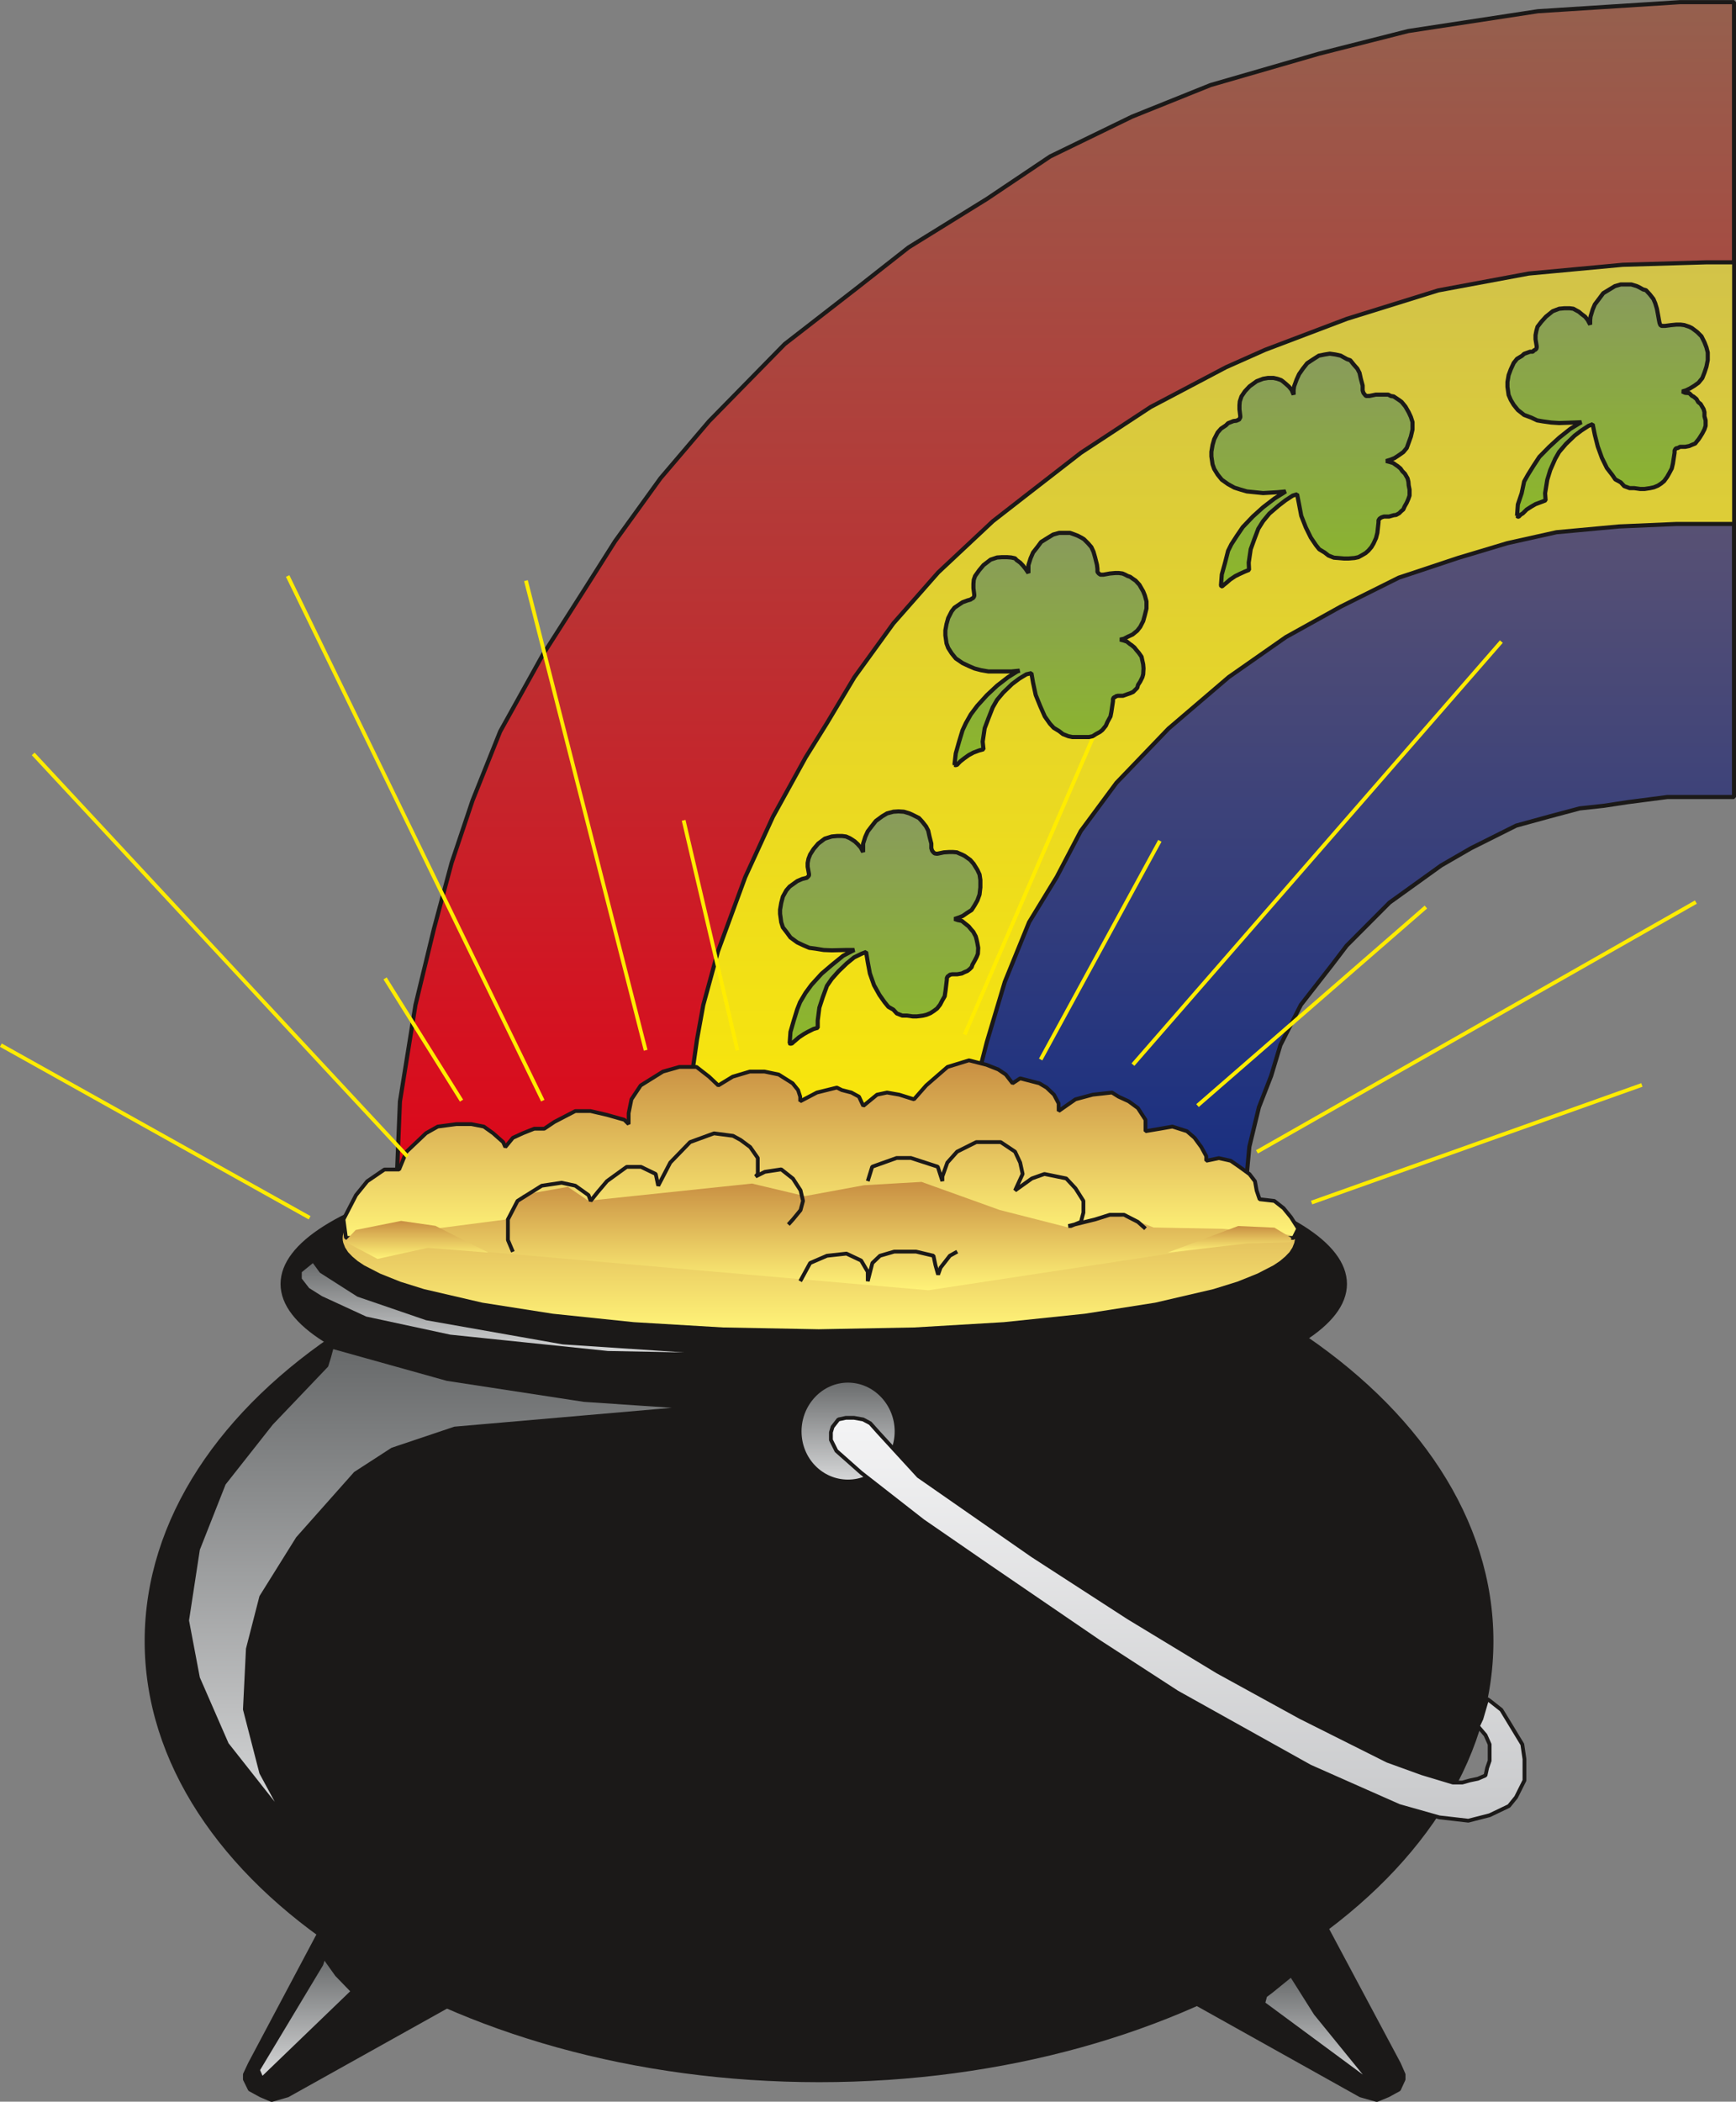 <svg xmlns="http://www.w3.org/2000/svg" xml:space="preserve" width="397.342" height="480.869" fill-rule="evenodd" stroke-linejoin="round" stroke-width="28.222" preserveAspectRatio="xMidYMid" version="1.2" viewBox="0 0 10513 12723"><rect x="0" y="0" width="10513" height="12723" fill="#808080" stroke="none"/><defs class="ClipPathGroup"><clipPath id="a" clipPathUnits="userSpaceOnUse"><path d="M0 0h10513v12723H0z"/></clipPath></defs><g class="SlideGroup"><g class="Slide" clip-path="url(#a)"><g class="Page"><g class="com.sun.star.drawing.PolyPolygonShape"><path fill="none" d="M2392 0h8123v7691H2392z" class="BoundingBox"/><defs><linearGradient id="b" x1="6453" x2="6453" y1="7677" y2="13" gradientUnits="userSpaceOnUse"><stop offset="0" style="stop-color:#e30016"/><stop offset="1" style="stop-color:#95604e"/></linearGradient></defs><path d="m2410 7677-5-595 17-414 94-584 112-462 107-399 127-378 167-417 257-462 254-398 185-292 275-381 294-345 458-467 442-343 308-242 475-294 383-257 496-241 475-191 657-190 540-137 785-120 861-55h327v1623L8248 2669 5553 5033l-724 2644H2410Z" style="fill:url(#b)"/><path fill="none" stroke="#1B1918" stroke-linejoin="bevel" stroke-width="25" d="m2410 7677-5-595 17-414 94-584 112-462 107-399 127-378 167-417 257-462 254-398 185-292 275-381 294-345 458-467 442-343 308-242 475-294 383-257 496-241 475-191 657-190 540-137 785-120 861-55h327v1623L8248 2669 5553 5033l-724 2644H2410Z"/></g><g class="com.sun.star.drawing.PolyPolygonShape"><path fill="none" d="M4097 1575h6419v6116H4097z" class="BoundingBox"/><defs><linearGradient id="c" x1="7306" x2="7306" y1="7676" y2="1587" gradientUnits="userSpaceOnUse"><stop offset="0" style="stop-color:#ffec00"/><stop offset="1" style="stop-color:#d2c349"/></linearGradient></defs><path d="m4115 7677-5-523 55-470 56-391 38-209 89-325 165-449 168-366 198-359 130-209 165-276 236-326 272-309 331-310 203-158 330-256 422-277 457-241 236-105 496-188 553-172 548-102 569-53 507-15h168v1737L7534 4652l-995 3025H4115Z" style="fill:url(#c)"/><path fill="none" stroke="#1B1918" stroke-linejoin="bevel" stroke-width="25" d="m4115 7677-5-523 55-470 56-391 38-209 89-325 165-449 168-366 198-359 130-209 165-276 236-326 272-309 331-310 203-158 330-256 422-277 457-241 236-105 496-188 553-172 548-102 569-53 507-15h168v1737L7534 4652l-995 3025H4115Z"/></g><g class="com.sun.star.drawing.PolyPolygonShape"><path fill="none" d="M5811 3159h4704v4531H5811z" class="BoundingBox"/><defs><linearGradient id="d" x1="8162" x2="8162" y1="7676" y2="3172" gradientUnits="userSpaceOnUse"><stop offset="0" style="stop-color:#102a83"/><stop offset="1" style="stop-color:#585174"/></linearGradient></defs><path d="m5824 7676 7-594 53-414 92-359 109-365 147-361 168-275 145-277 216-292 315-328 365-312 346-242 333-185 351-175 361-120 297-89 297-66 379-35 348-15h348v1653h-404l-239 31-145 22-147 16-180 48-204 56-274 137-180 104-313 225-260 261-89 117-188 241-124 244-56 186-74 190-58 239-13 140-20 241-3 353H5824Z" style="fill:url(#d)"/><path fill="none" stroke="#1B1918" stroke-linejoin="bevel" stroke-width="25" d="m5824 7676 7-594 53-414 92-359 109-365 147-361 168-275 145-277 216-292 315-328 365-312 346-242 333-185 351-175 361-120 297-89 297-66 379-35 348-15h348v1653h-404l-239 31-145 22-147 16-180 48-204 56-274 137-180 104-313 225-260 261-89 117-188 241-124 244-56 186-74 190-58 239-13 140-20 241-3 353H5824Z"/></g><g class="com.sun.star.drawing.PolyPolygonShape"><path fill="none" d="M1471 11278h1893v1448H1471z" class="BoundingBox"/><defs><linearGradient id="e" x1="2417" x2="2417" y1="12712" y2="11289" gradientUnits="userSpaceOnUse"><stop offset="0" style="stop-color:#1b1918"/><stop offset="1" style="stop-color:#1b1918"/></linearGradient></defs><path d="m1971 11632-458 862-30 64v30l30 61 66 36 66 28 97-28 1609-898-590-497-790 342Z" style="fill:url(#e)"/><path fill="none" stroke="#1B1918" stroke-linejoin="bevel" stroke-width="23" d="m1971 11632-458 862-30 64v30l30 61 66 36 66 28 97-28 1609-898-590-497-790 342Z"/></g><g class="com.sun.star.drawing.PolyPolygonShape"><path fill="none" d="M6620 11278h1893v1448H6620z" class="BoundingBox"/><defs><linearGradient id="f" x1="7566" x2="7566" y1="12712" y2="11289" gradientUnits="userSpaceOnUse"><stop offset="0" style="stop-color:#1b1918"/><stop offset="1" style="stop-color:#1b1918"/></linearGradient></defs><path d="m8012 11632 460 862 28 64v30l-28 61-66 36-68 28-99-28-1607-898 590-497 790 342Z" style="fill:url(#f)"/><path fill="none" stroke="#1B1918" stroke-linejoin="bevel" stroke-width="23" d="m8012 11632 460 862 28 64v30l-28 61-66 36-68 28-99-28-1607-898 590-497 790 342Z"/></g><g class="com.sun.star.drawing.ClosedBezierShape"><path fill="none" d="M876 7262h8169v5344H876z" class="BoundingBox"/><defs><linearGradient id="g" x1="4960" x2="4960" y1="12586" y2="7279" gradientUnits="userSpaceOnUse"><stop offset="0" style="stop-color:#1b1918"/><stop offset="1" style="stop-color:#1b1918"/></linearGradient></defs><path d="m9026 9935-21 270-62 263-100 253-137 243-172 232-204 219-234 204-263 189-289 171-313 153-335 134-355 112-373 89-389 66-403 40-415 14-415-14-403-40-389-66-374-89-355-112-336-134-313-153-289-171-263-189-234-204-204-219-172-232-137-243-100-253-62-263-21-270 21-271 62-263 100-255 137-243 172-233 204-218 234-205 263-188 289-172 313-153 336-133 355-112 374-89 389-66 403-40 415-14 415 14 403 40 389 66 373 89 355 112 335 133 313 153 289 172 263 188 234 205 204 218 172 233 137 243 100 255 62 263 21 271Z" style="fill:url(#g)"/><path fill="none" stroke="#1B1918" stroke-linejoin="bevel" stroke-width="36" d="M9026 9935c0 1458-1826 2652-4065 2652-2241 0-4067-1194-4067-2652 0-1464 1826-2655 4067-2655 2239 0 4065 1191 4065 2655Z"/></g><g class="com.sun.star.drawing.ClosedBezierShape"><path fill="none" d="M1699 6892h6459v1759H1699z" class="BoundingBox"/><defs><linearGradient id="h" x1="4928" x2="4928" y1="8631" y2="6910" gradientUnits="userSpaceOnUse"><stop offset="0" style="stop-color:#1b1918"/><stop offset="1" style="stop-color:#1b1918"/></linearGradient></defs><path d="m8139 7773-4 44-13 44-20 42-28 43-36 41-44 41-108 79-136 75-161 71-185 66-208 61-475 105-546 79-602 50-646 18-646-18-601-50-546-79-475-105-207-61-186-66-161-71-135-75-108-79-44-41-36-41-28-43-20-42-13-44-4-44 4-44 13-44 20-43 28-43 36-41 44-41 108-80 135-75 161-71 186-66 207-62 475-105 546-79 601-50 646-18 646 18 602 50 546 79 475 105 208 62 185 66 161 71 136 75 108 80 44 41 36 41 28 43 20 43 13 44 4 44Z" style="fill:url(#h)"/><path fill="none" stroke="#1B1918" stroke-linejoin="bevel" stroke-width="36" d="M8139 7773c0 473-1443 859-3212 859-1768 0-3210-386-3210-859 0-476 1442-862 3210-862 1769 0 3212 386 3212 862Z"/></g><g class="com.sun.star.drawing.ClosedBezierShape"><path fill="none" d="M2075 6944h5768v1104H2075z" class="BoundingBox"/><defs><linearGradient id="i" x1="4958" x2="4958" y1="8046" y2="6943" gradientUnits="userSpaceOnUse"><stop offset="0" style="stop-color:#fff378"/><stop offset="1" style="stop-color:#c88e42"/></linearGradient></defs><path d="m7842 7496-1 14-3 14-11 28-18 28-26 27-32 27-39 26-97 50-122 49-145 45-352 82-427 67-490 51-541 32-580 11-580-11-540-32-490-51-427-67-353-82-144-45-122-49-97-50-39-26-32-27-26-27-18-28-11-28-3-14-1-14 1-14 3-15 11-28 18-27 26-28 32-26 39-27 97-50 122-49 144-45 353-82 427-67 490-51 540-32 580-11 580 11 541 32 490 51 427 67 352 82 145 45 122 49 97 50 39 27 32 26 26 28 18 27 11 28 3 15 1 14Z" style="fill:url(#i)"/></g><g class="com.sun.star.drawing.PolyPolygonShape"><path fill="none" d="M2068 6407h5807v1100H2068z" class="BoundingBox"/><defs><linearGradient id="j" x1="4971" x2="4971" y1="7493" y2="6418" gradientUnits="userSpaceOnUse"><stop offset="0" style="stop-color:#fff378"/><stop offset="1" style="stop-color:#c88e42"/></linearGradient></defs><path d="m2095 7494-15-112 76-147 68-84 104-71h89l44-107 119-113 71-40 114-15h89l76 15 56 40 61 54 13 30 46-56 61-28 68-27h61l61-41 127-66h92l99 23 106 30 26 26v-66l17-84 56-84 135-84 99-28h104l76 59 56 53 87-53 104-31h89l86 18 84 53 33 41 13 40v28l101-53 121-30 30 15 58 15 46 25 26 56 83-68 61-13 74 13 89 28 74-84 129-112 130-40 106 27 71 28 46 31 41 53 46-30 116 30 44 26 45 43 28 53v46l102-71 104-28 117-13 40 25 61 28 56 41 46 71v69l89-15 74-13 88 28 46 40 41 56 30 55v28l76-16 72 16 55 38 59 43 33 43 10 56 18 53 89 10 56 44 45 55 44 69-28 56H2095Z" style="fill:url(#j)"/><path fill="none" stroke="#1B1918" stroke-linejoin="bevel" stroke-width="23" d="m2095 7494-15-112 76-147 68-84 104-71h89l44-107 119-113 71-40 114-15h89l76 15 56 40 61 54 13 30 46-56 61-28 68-27h61l61-41 127-66h92l99 23 106 30 26 26v-66l17-84 56-84 135-84 99-28h104l76 59 56 53 87-53 104-31h89l86 18 84 53 33 41 13 40v28l101-53 121-30 30 15 58 15 46 25 26 56 83-68 61-13 74 13 89 28 74-84 129-112 130-40 106 27 71 28 46 31 41 53 46-30 116 30 44 26 45 43 28 53v46l102-71 104-28 117-13 40 25 61 28 56 41 46 71v69l89-15 74-13 88 28 46 40 41 56 30 55v28l76-16 72 16 55 38 59 43 33 43 10 56 18 53 89 10 56 44 45 55 44 69-28 56H2095Z"/></g><g class="com.sun.star.drawing.PolyPolygonShape"><path fill="none" d="M2111 7155h5709v658H2111z" class="BoundingBox"/><defs><linearGradient id="k" x1="4965" x2="4965" y1="7811" y2="7155" gradientUnits="userSpaceOnUse"><stop offset="0" style="stop-color:#fff378"/><stop offset="1" style="stop-color:#c88e42"/></linearGradient></defs><path d="m2111 7506 949-123 107-150 272-48 124 84 991-104 320 76 359-66 348-20 473 170 416 106 254-76 122 20 140 56 419 8 414 38-2197 334-3511-305Z" style="fill:url(#k)"/></g><g class="com.sun.star.drawing.PolyPolygonShape"><path fill="none" d="M7071 7422h749v162h-749z" class="BoundingBox"/><defs><linearGradient id="l" x1="7445" x2="7445" y1="7582" y2="7421" gradientUnits="userSpaceOnUse"><stop offset="0" style="stop-color:#fff378"/><stop offset="1" style="stop-color:#c88e42"/></linearGradient></defs><path d="m7819 7493-101-61-220-10-427 161 483-56 265-8v-26Z" style="fill:url(#l)"/></g><g fill="none" class="com.sun.star.drawing.PolyLineShape"><path d="M3064 6849h1812v742H3064z" class="BoundingBox"/><path stroke="#1B1918" stroke-linejoin="bevel" stroke-width="23" d="m3106 7578-30-71v-125l58-112 147-92 120-18 83 18 80 57 13 35 43-54 56-66 119-86h87l89 43 15 71 73-140 120-124 145-53 115 15 46 25 58 43 46 66v97l-13 15 56-28 99-15 71 56 46 71 15 64-15 56-46 56-28 31"/></g><g fill="none" class="com.sun.star.drawing.PolyLineShape"><path d="M5243 6902h1707v549H5243z" class="BoundingBox"/><path stroke="#1B1918" stroke-linejoin="bevel" stroke-width="23" d="m5255 7150 27-87 148-53h86l163 53 28 87v-28l30-84 59-66 116-58h148l87 58 31 66 15 69-46 100 102-73 76-27 132 27 56 60 48 76v71l-15 56-61 25h-15l162-40 89-28h86l84 43 46 41"/></g><g fill="none" class="com.sun.star.drawing.PolyLineShape"><path d="M4834 7565h976v204h-976z" class="BoundingBox"/><path stroke="#1B1918" stroke-linejoin="bevel" stroke-width="23" d="m4846 7756 60-110 102-44 118-13 89 42 40 68v57l28-110 46-44 86-25h133l105 25 12 57 16 57 15-42 56-72 45-25"/></g><g class="com.sun.star.drawing.ClosedBezierShape"><path fill="none" d="M4818 8334h637v660h-637z" class="BoundingBox"/><defs><linearGradient id="m" x1="5136" x2="5136" y1="8974" y2="8351" gradientUnits="userSpaceOnUse"><stop offset="0" style="stop-color:#d8d9da"/><stop offset="1" style="stop-color:#67696a"/></linearGradient></defs><path d="m5436 8665-2 32-4 31-8 30-10 28-12 28-15 25-18 24-19 22-22 20-23 18-25 15-26 13-28 10-28 8-30 4-31 2-31-2-29-4-29-8-27-10-26-13-25-15-23-18-21-20-20-22-17-24-15-25-12-28-11-28-7-30-4-31-2-32 2-32 4-31 7-29 11-29 12-27 15-26 17-24 20-23 21-20 23-18 25-16 26-13 27-11 29-8 29-4 31-2 31 2 30 4 28 8 28 11 26 13 25 16 23 18 22 20 19 23 18 24 15 26 12 27 10 29 8 29 4 31 2 32Z" style="fill:url(#m)"/><path fill="none" stroke="#1B1918" stroke-linejoin="bevel" stroke-width="36" d="M5436 8665c0 173-135 310-301 310-165 0-299-137-299-310 0-171 134-313 299-313 166 0 301 142 301 313Z"/></g><g class="com.sun.star.drawing.PolyPolygonShape"><path fill="none" d="M5020 8571h4225v2464H5020z" class="BoundingBox"/><defs><linearGradient id="n" x1="7132" x2="7132" y1="11021" y2="8582" gradientUnits="userSpaceOnUse"><stop offset="0" style="stop-color:#c8c9cb"/><stop offset="1" style="stop-color:#f4f4f5"/></linearGradient></defs><path d="m5077 8593-35 45-10 33v46l33 66 149 132 374 292 399 275 663 453 478 310 805 449 316 140 224 99 244 69 175 20 129-33 117-56 43-53 51-102v-129l-13-89-71-117-56-92-71-56-15-10-35 120-21 45 46 54 25 56v99l-15 43-10 46-46 20-48 10-46 13h-58l-186-56-210-76-527-264-501-275-541-328-581-376-690-480-243-265-49-55-43-23-56-10h-48l-46 10Z" style="fill:url(#n)"/><path fill="none" stroke="#1B1918" stroke-linejoin="bevel" stroke-width="23" d="m5077 8593-35 45-10 33v46l33 66 149 132 374 292 399 275 663 453 478 310 805 449 316 140 224 99 244 69 175 20 129-33 117-56 43-53 51-102v-129l-13-89-71-117-56-92-71-56-15-10-35 120-21 45 46 54 25 56v99l-15 43-10 46-46 20-48 10-46 13h-58l-186-56-210-76-527-264-501-275-541-328-581-376-690-480-243-265-49-55-43-23-56-10h-48l-46 10Z"/></g><g fill="none" class="com.sun.star.drawing.LineShape"><path d="M-7 6315h1895v1070H-7z" class="BoundingBox"/><path stroke="#FFEC00" stroke-linejoin="bevel" stroke-width="23" d="M1875 7372 5 6327"/></g><g fill="none" class="com.sun.star.drawing.LineShape"><path d="M189 4552h2292v2462H189z" class="BoundingBox"/><path stroke="#FFEC00" stroke-linejoin="bevel" stroke-width="23" d="M2468 7001 201 4564"/></g><g fill="none" class="com.sun.star.drawing.LineShape"><path d="M2320 5911h488v765h-488z" class="BoundingBox"/><path stroke="#FFEC00" stroke-linejoin="bevel" stroke-width="23" d="m2795 6663-463-740"/></g><g fill="none" class="com.sun.star.drawing.LineShape"><path d="M1730 3475h1570v3201H1730z" class="BoundingBox"/><path stroke="#FFEC00" stroke-linejoin="bevel" stroke-width="23" d="M3287 6663 1742 3487"/></g><g fill="none" class="com.sun.star.drawing.LineShape"><path d="M3173 3503h750v2868h-750z" class="BoundingBox"/><path stroke="#FFEC00" stroke-linejoin="bevel" stroke-width="23" d="m3910 6358-725-2843"/></g><g fill="none" class="com.sun.star.drawing.LineShape"><path d="M4128 4954h351v1418h-351z" class="BoundingBox"/><path stroke="#FFEC00" stroke-linejoin="bevel" stroke-width="23" d="m4466 6359-326-1393"/></g><g fill="none" class="com.sun.star.drawing.LineShape"><path d="M6290 5078h747v1349h-747z" class="BoundingBox"/><path stroke="#FFEC00" stroke-linejoin="bevel" stroke-width="23" d="m6302 6414 722-1324"/></g><g fill="none" class="com.sun.star.drawing.LineShape"><path d="M6849 3872h2256v2586H6849z" class="BoundingBox"/><path stroke="#FFEC00" stroke-linejoin="bevel" stroke-width="23" d="m6861 6445 2231-2561"/></g><g fill="none" class="com.sun.star.drawing.LineShape"><path d="M7240 5479h1408v1227H7240z" class="BoundingBox"/><path stroke="#FFEC00" stroke-linejoin="bevel" stroke-width="23" d="m7252 6693 1383-1202"/></g><g fill="none" class="com.sun.star.drawing.LineShape"><path d="M7600 5449h2683v1537H7600z" class="BoundingBox"/><path stroke="#FFEC00" stroke-linejoin="bevel" stroke-width="23" d="m7612 6973 2658-1512"/></g><g fill="none" class="com.sun.star.drawing.LineShape"><path d="M7931 6556h2025v737H7931z" class="BoundingBox"/><path stroke="#FFEC00" stroke-linejoin="bevel" stroke-width="23" d="m7943 7280 2000-712"/></g><g class="com.sun.star.drawing.PolyPolygonShape"><path fill="none" d="M2088 7391h871v231h-871z" class="BoundingBox"/><defs><linearGradient id="o" x1="2523" x2="2523" y1="7621" y2="7391" gradientUnits="userSpaceOnUse"><stop offset="0" style="stop-color:#fff378"/><stop offset="1" style="stop-color:#c88e42"/></linearGradient></defs><path d="m2154 7446 275-55 208 30 321 162-367-29-305 67-198-105 66-70Z" style="fill:url(#o)"/></g><g fill="none" class="com.sun.star.drawing.LineShape"><path d="M5830 4121h945v2155h-945z" class="BoundingBox"/><path stroke="#FFEC00" stroke-linejoin="bevel" stroke-width="23" d="m5842 6263 920-2130"/></g><g class="com.sun.star.drawing.PolyPolygonShape"><path fill="none" d="M1804 7618h2840v603H1804z" class="BoundingBox"/><defs><linearGradient id="p" x1="3223" x2="3223" y1="8208" y2="7630" gradientUnits="userSpaceOnUse"><stop offset="0" style="stop-color:#d8d9da"/><stop offset="1" style="stop-color:#67696a"/></linearGradient></defs><path d="m1897 7630 48 66 224 143 414 142 826 146 1222 81-950-18-956-99-511-110-269-124-81-51-48-62v-48l81-66Z" style="fill:url(#p)"/><path fill="none" stroke="#1B1918" stroke-linejoin="bevel" stroke-width="23" d="m1897 7630 48 66 224 143 414 142 826 146 1222 81-950-18-956-99-511-110-269-124-81-51-48-62v-48l81-66Z"/></g><g class="com.sun.star.drawing.PolyPolygonShape"><path fill="none" d="M1121 8141h3110v2891H1121z" class="BoundingBox"/><defs><linearGradient id="q" x1="2675" x2="2675" y1="11019" y2="8153" gradientUnits="userSpaceOnUse"><stop offset="0" style="stop-color:#d8d9da"/><stop offset="1" style="stop-color:#67696a"/></linearGradient></defs><path d="m2010 8153 698 195 829 127 681 46-554 48-910 79-378 127-224 145-349 393-221 354-81 315-18 366 99 384 155 287-363-460-175-401-66-348 66-431 157-398 287-364 334-350 15-48 18-66Z" style="fill:url(#q)"/><path fill="none" stroke="#1B1918" stroke-linejoin="bevel" stroke-width="23" d="m2010 8153 698 195 829 127 681 46-554 48-910 79-378 127-224 145-349 393-221 354-81 315-18 366 99 384 155 287-363-460-175-401-66-348 66-431 157-398 287-364 334-350 15-48 18-66Z"/></g><g class="com.sun.star.drawing.PolyPolygonShape"><path fill="none" d="M1550 11832h600v758h-600z" class="BoundingBox"/><defs><linearGradient id="r" x1="1849" x2="1849" y1="12576" y2="11843" gradientUnits="userSpaceOnUse"><stop offset="0" style="stop-color:#d8d9da"/><stop offset="1" style="stop-color:#67696a"/></linearGradient></defs><path d="m1946 11892-384 639 20 46h13l542-522-97-100-79-111-15 48Z" style="fill:url(#r)"/><path fill="none" stroke="#1B1918" stroke-linejoin="bevel" stroke-width="23" d="m1946 11892-384 639 20 46h13l542-522-97-100-79-111-15 48Z"/></g><g class="com.sun.star.drawing.PolyPolygonShape"><path fill="none" d="M7638 11944h694v691h-694z" class="BoundingBox"/><defs><linearGradient id="s" x1="7984" x2="7984" y1="12622" y2="11956" gradientUnits="userSpaceOnUse"><stop offset="0" style="stop-color:#d8d9da"/><stop offset="1" style="stop-color:#67696a"/></linearGradient></defs><path d="m7650 12128 669 494-352-433-147-233-122 99-36 27-12 46Z" style="fill:url(#s)"/><path fill="none" stroke="#1B1918" stroke-linejoin="bevel" stroke-width="23" d="m7650 12128 669 494-352-433-147-233-122 99-36 27-12 46Z"/></g><g class="com.sun.star.drawing.PolyPolygonShape"><path fill="none" d="M4711 4899h1240v1433H4711z" class="BoundingBox"/><defs><linearGradient id="t" x1="5330" x2="5330" y1="6318" y2="4912" gradientUnits="userSpaceOnUse"><stop offset="0" style="stop-color:#8cb72a"/><stop offset="1" style="stop-color:#899b5c"/></linearGradient></defs><path d="m4782 6316 5-69 20-69 21-68 17-43 33-56 36-49 61-67 62-53 69-56 53-28 15-7h-51l-86 2-49-2-49-8-38-5-35-15-38-18-41-30-25-34-21-27-10-31-7-51v-25l7-41 10-38 21-38 20-23 28-20 18-13 30-13 20-5 8-2 3-3 7-7 3-5v-8l-8-44v-23l5-25 10-26 21-33 28-33 40-30 42-13 33-3h30l23 3 23 10 13 8 18 12 17 16 18 20 15 28v-51l13-41 15-33 23-30 26-33 38-28 30-18 38-10 31-2 33 2 33 10 18 8 20 10 20 10 21 23 22 28 13 25 8 36 11 43v28l5 15 8 10 7 6 10 2h8l38-8 31-2h25l23 2 13 6 17 7 16 8 17 12 18 13 20 23 23 37 13 28 5 33v45l-5 43-13 36-17 30-18 28-28 18-26 18-25 10-25 8 20 7 25 5 16 13 10 8 15 12 13 16 15 17 15 28 5 18 5 23 5 28-2 36-8 20-12 23-13 23-5 15-13 13-13 10-17 7-16 8-28 5h-30l-15 3-5 5-8 5-5 10v10l-8 67-5 33-15 26-13 25-18 23-20 15-20 13-24 10-20 5-38 5h-26l-35-5h-28l-33-13-21-23-30-17-23-28-31-44-33-59-25-71-13-69-10-61-28 11-45 22-44 36-50 48-41 46-29 42-25 68-21 64-10 78v44l-25 7-36 18-23 13-30 20-23 20-10 8-8 8-7 2h-6l-2-2Z" style="fill:url(#t)"/><path fill="none" stroke="#1B1918" stroke-linejoin="bevel" stroke-width="25" d="m4782 6316 5-69 20-69 21-68 17-43 33-56 36-49 61-67 62-53 69-56 53-28 15-7h-51l-86 2-49-2-49-8-38-5-35-15-38-18-41-30-25-34-21-27-10-31-7-51v-25l7-41 10-38 21-38 20-23 28-20 18-13 30-13 20-5 8-2 3-3 7-7 3-5v-8l-8-44v-23l5-25 10-26 21-33 28-33 40-30 42-13 33-3h30l23 3 23 10 13 8 18 12 17 16 18 20 15 28v-51l13-41 15-33 23-30 26-33 38-28 30-18 38-10 31-2 33 2 33 10 18 8 20 10 20 10 21 23 22 28 13 25 8 36 11 43v28l5 15 8 10 7 6 10 2h8l38-8 31-2h25l23 2 13 6 17 7 16 8 17 12 18 13 20 23 23 37 13 28 5 33v45l-5 43-13 36-17 30-18 28-28 18-26 18-25 10-25 8 20 7 25 5 16 13 10 8 15 12 13 16 15 17 15 28 5 18 5 23 5 28-2 36-8 20-12 23-13 23-5 15-13 13-13 10-17 7-16 8-28 5h-30l-15 3-5 5-8 5-5 10v10l-8 67-5 33-15 26-13 25-18 23-20 15-20 13-24 10-20 5-38 5h-26l-35-5h-28l-33-13-21-23-30-17-23-28-31-44-33-59-25-71-13-69-10-61-28 11-45 22-44 36-50 48-41 46-29 42-25 68-21 64-10 78v44l-25 7-36 18-23 13-30 20-23 20-10 8-8 8-7 2h-6l-2-2Z"/></g><g class="com.sun.star.drawing.PolyPolygonShape"><path fill="none" d="M5712 3213h1245v1433H5712z" class="BoundingBox"/><defs><linearGradient id="u" x1="6334" x2="6334" y1="4632" y2="3226" gradientUnits="userSpaceOnUse"><stop offset="0" style="stop-color:#8cb72a"/><stop offset="1" style="stop-color:#899b5c"/></linearGradient></defs><path d="m5780 4630 8-69 20-71 21-69 20-43 30-53 39-52 58-64 62-58 66-51 56-35 15-5-51 5h-138l-46-8-38-10-35-15-38-18-41-28-25-31-21-33-10-27-7-49v-30l7-38 10-36 21-41 17-22 31-21 18-12 30-11 18-5 10-7h3l7-8 3-8v-7l-5-39v-26l2-25 8-23 25-35 26-31 43-33 39-13 30-2h31l25 2 23 5 10 11 21 15 17 18 16 20 17 25v-48l13-41 15-35 26-33 23-31 40-25 33-20 36-10h66l28 10 18 7 25 13 13 8 25 25 20 23 13 28 10 35 11 44 3 25v18l8 10 10 7h18l38-7 33-3h23l22 3 16 7 15 8 15 5 18 13 15 10 23 25 23 40 10 25 10 36v43l-10 40-10 36-18 35-18 23-28 23-28 13-25 13-23 5 20 5 21 7 20 16 8 5 18 15 10 13 17 20 16 23 5 23 5 23 2 25-2 35-5 18-13 26-13 20-5 18-12 12-13 13-18 8-15 5-28 10h-31l-12 3-5 5-8 2-5 10v13l-10 67-5 25-18 33-10 23-21 26-15 12-24 13-20 13-23 5h-99l-25-5-33-13-23-18-33-20-23-25-31-44-27-61-28-69-16-74-10-58-30 7-43 26-44 33-53 51-38 45-26 45-26 66-23 61-12 81 5 46-26 7-35 13-28 15-28 20-23 18-10 10-10 11-8 2h-3l-5-2Z" style="fill:url(#u)"/><path fill="none" stroke="#1B1918" stroke-linejoin="bevel" stroke-width="25" d="m5780 4630 8-69 20-71 21-69 20-43 30-53 39-52 58-64 62-58 66-51 56-35 15-5-51 5h-138l-46-8-38-10-35-15-38-18-41-28-25-31-21-33-10-27-7-49v-30l7-38 10-36 21-41 17-22 31-21 18-12 30-11 18-5 10-7h3l7-8 3-8v-7l-5-39v-26l2-25 8-23 25-35 26-31 43-33 39-13 30-2h31l25 2 23 5 10 11 21 15 17 18 16 20 17 25v-48l13-41 15-35 26-33 23-31 40-25 33-20 36-10h66l28 10 18 7 25 13 13 8 25 25 20 23 13 28 10 35 11 44 3 25v18l8 10 10 7h18l38-7 33-3h23l22 3 16 7 15 8 15 5 18 13 15 10 23 25 23 40 10 25 10 36v43l-10 40-10 36-18 35-18 23-28 23-28 13-25 13-23 5 20 5 21 7 20 16 8 5 18 15 10 13 17 20 16 23 5 23 5 23 2 25-2 35-5 18-13 26-13 20-5 18-12 12-13 13-18 8-15 5-28 10h-31l-12 3-5 5-8 2-5 10v13l-10 67-5 25-18 33-10 23-21 26-15 12-24 13-20 13-23 5h-99l-25-5-33-13-23-18-33-20-23-25-31-44-27-61-28-69-16-74-10-58-30 7-43 26-44 33-53 51-38 45-26 45-26 66-23 61-12 81 5 46-26 7-35 13-28 15-28 20-23 18-10 10-10 11-8 2h-3l-5-2Z"/></g><g class="com.sun.star.drawing.PolyPolygonShape"><path fill="none" d="M7323 2128h1245v1435H7323z" class="BoundingBox"/><defs><linearGradient id="v" x1="7945" x2="7945" y1="3549" y2="2141" gradientUnits="userSpaceOnUse"><stop offset="0" style="stop-color:#8cb72a"/><stop offset="1" style="stop-color:#899b5c"/></linearGradient></defs><path d="m7394 3544 5-66 20-72 18-71 20-40 33-51 36-53 61-64 62-56 69-53 53-33 15-10-51 5-86 5-49-5-49-5-38-11-38-12-38-21-38-27-25-31-21-34-10-28-7-48v-28l7-41 10-35 21-41 20-23 30-20 13-13 33-13 18-2 10-5h5l5-10 3-5v-8l-5-41v-25l2-23 10-30 21-31 28-30 43-31 39-15 30-5h33l23 5 23 8 10 7 18 15 20 18 16 20 12 28v-28l3-22 15-41 15-33 23-33 26-33 38-25 33-21 35-7 31-5 35 5 31 7 18 10 20 11 20 7 21 26 22 25 13 25 8 36 11 41v30l5 15 8 10 7 8h21l38-8h76l15 8 18 3 15 10 18 12 15 11 23 28 20 35 13 28 10 31v45l-10 43-13 36-12 33-21 25-30 21-23 15-25 10-26 8 20 5 23 7 18 13 8 5 18 15 12 17 15 15 16 28 5 20 2 23 5 25v36l-7 20-10 23-13 23-8 18-12 10-13 13-18 10-15 2-28 8h-31l-15 5-5 3-7 5-6 10v13l-7 63-8 31-15 33-13 22-18 21-17 15-22 13-22 12-23 5-36 3h-28l-35-3-26-2-33-13-23-18-33-20-20-25-31-46-30-61-28-71-13-69-12-61-26 8-43 28-43 33-56 48-38 46-29 46-25 66-21 58-12 81 2 44-25 10-33 15-26 13-30 20-23 20-10 8-10 8-5 5h-6l-2-5Z" style="fill:url(#v)"/><path fill="none" stroke="#1B1918" stroke-linejoin="bevel" stroke-width="25" d="m7394 3544 5-66 20-72 18-71 20-40 33-51 36-53 61-64 62-56 69-53 53-33 15-10-51 5-86 5-49-5-49-5-38-11-38-12-38-21-38-27-25-31-21-34-10-28-7-48v-28l7-41 10-35 21-41 20-23 30-20 13-13 33-13 18-2 10-5h5l5-10 3-5v-8l-5-41v-25l2-23 10-30 21-31 28-30 43-31 39-15 30-5h33l23 5 23 8 10 7 18 15 20 18 16 20 12 28v-28l3-22 15-41 15-33 23-33 26-33 38-25 33-21 35-7 31-5 35 5 31 7 18 10 20 11 20 7 21 26 22 25 13 25 8 36 11 41v30l5 15 8 10 7 8h21l38-8h76l15 8 18 3 15 10 18 12 15 11 23 28 20 35 13 28 10 31v45l-10 43-13 36-12 33-21 25-30 21-23 15-25 10-26 8 20 5 23 7 18 13 8 5 18 15 12 17 15 15 16 28 5 20 2 23 5 25v36l-7 20-10 23-13 23-8 18-12 10-13 13-18 10-15 2-28 8h-31l-15 5-5 3-7 5-6 10v13l-7 63-8 31-15 33-13 22-18 21-17 15-22 13-22 12-23 5-36 3h-28l-35-3-26-2-33-13-23-18-33-20-20-25-31-46-30-61-28-71-13-69-12-61-26 8-43 28-43 33-56 48-38 46-29 46-25 66-21 58-12 81 2 44-25 10-33 15-26 13-30 20-23 20-10 8-10 8-5 5h-6l-2-5Z"/></g><g class="com.sun.star.drawing.PolyPolygonShape"><path fill="none" d="M9116 1709h1240v1433H9116z" class="BoundingBox"/><defs><linearGradient id="w" x1="9735" x2="9735" y1="3128" y2="1722" gradientUnits="userSpaceOnUse"><stop offset="0" style="stop-color:#8cb72a"/><stop offset="1" style="stop-color:#899b5c"/></linearGradient></defs><path d="m9187 3123 5-69 23-68 15-71 23-41 33-53 36-55 60-61 60-55 68-54 54-33 13-7-49 2-86 3-47-3-51-7-35-6-36-17-43-16-38-30-25-31-18-30-13-30-7-49v-30l7-41 13-35 18-39 20-25 30-18 13-12 36-13h17l8-10h5l8-8 2-8v-7l-7-42v-25l5-26 7-25 23-30 28-31 41-33 39-15 33-3h30l23 3 18 10 15 8 18 15 20 15 16 20 15 28v-28l2-20 13-43 13-31 25-33 26-35 38-23 33-20 35-10h64l33 10 15 7 23 13 18 5 23 25 22 28 11 26 10 33 8 43 5 28 3 15 5 13 8 5h20l38-5 31-3h25l23 3 15 5 15 5 16 8 20 15 13 10 25 25 18 36 12 31 8 31v46l-8 40-12 36-13 33-23 28-25 18-28 17-23 11-23 7 18 8 25 2 16 16 10 5 18 15 10 18 15 12 18 31 5 18v25l7 25v33l-7 21-13 25-13 21-10 15-10 12-10 13-20 8-16 7-25 5h-31l-15 8h-7l-6 5-5 10v13l-10 65-7 30-16 30-12 21-18 25-18 15-20 13-24 10-23 5-33 5h-28l-35-5h-28l-33-12-21-23-33-18-17-25-34-44-30-61-25-69-18-71-13-64-25 10-43 28-41 31-53 51-41 48-24 42-30 68-18 59-13 81 3 43-26 10-35 13-26 15-28 18-23 23-12 7-8 8-5 5h-5l-5-5Z" style="fill:url(#w)"/><path fill="none" stroke="#1B1918" stroke-linejoin="bevel" stroke-width="25" d="m9187 3123 5-69 23-68 15-71 23-41 33-53 36-55 60-61 60-55 68-54 54-33 13-7-49 2-86 3-47-3-51-7-35-6-36-17-43-16-38-30-25-31-18-30-13-30-7-49v-30l7-41 13-35 18-39 20-25 30-18 13-12 36-13h17l8-10h5l8-8 2-8v-7l-7-42v-25l5-26 7-25 23-30 28-31 41-33 39-15 33-3h30l23 3 18 10 15 8 18 15 20 15 16 20 15 28v-28l2-20 13-43 13-31 25-33 26-35 38-23 33-20 35-10h64l33 10 15 7 23 13 18 5 23 25 22 28 11 26 10 33 8 43 5 28 3 15 5 13 8 5h20l38-5 31-3h25l23 3 15 5 15 5 16 8 20 15 13 10 25 25 18 36 12 31 8 31v46l-8 40-12 36-13 33-23 28-25 18-28 17-23 11-23 7 18 8 25 2 16 16 10 5 18 15 10 18 15 12 18 31 5 18v25l7 25v33l-7 21-13 25-13 21-10 15-10 12-10 13-20 8-16 7-25 5h-31l-15 8h-7l-6 5-5 10v13l-10 65-7 30-16 30-12 21-18 25-18 15-20 13-24 10-23 5-33 5h-28l-35-5h-28l-33-12-21-23-33-18-17-25-34-44-30-61-25-69-18-71-13-64-25 10-43 28-41 31-53 51-41 48-24 42-30 68-18 59-13 81 3 43-26 10-35 13-26 15-28 18-23 23-12 7-8 8-5 5h-5l-5-5Z"/></g></g></g></g></svg>
